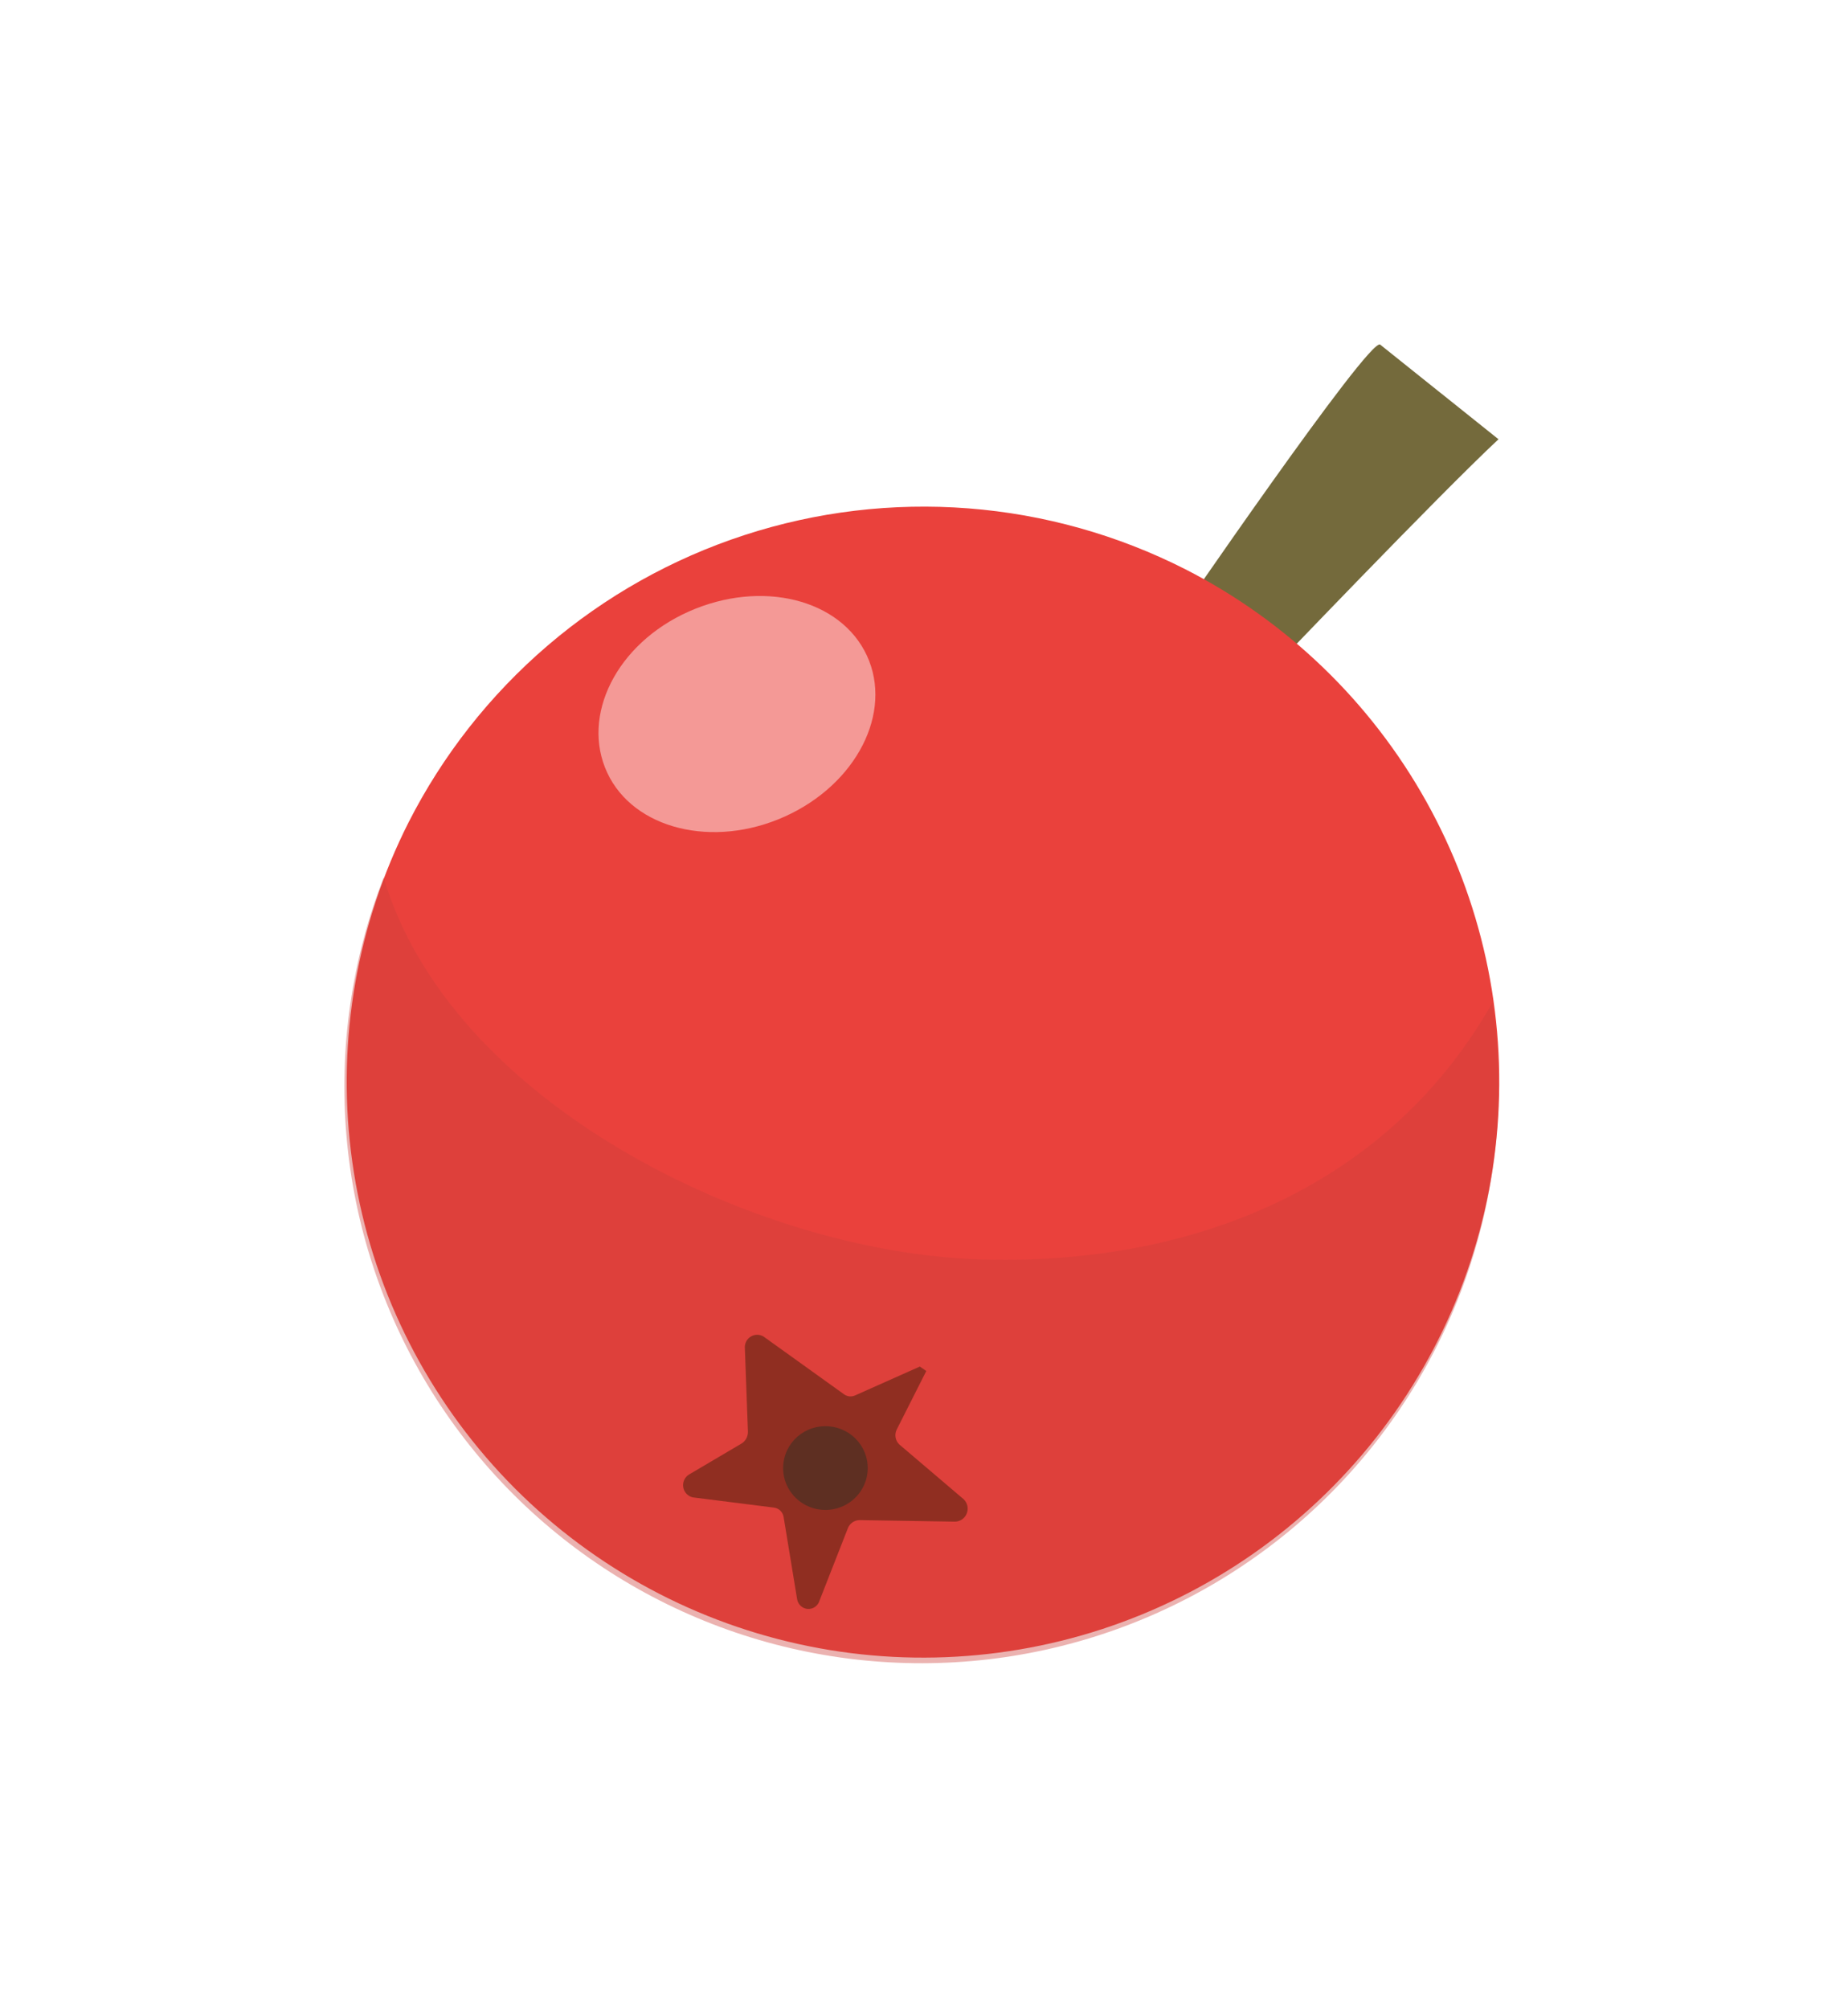 <?xml version="1.0" encoding="UTF-8"?> <svg xmlns="http://www.w3.org/2000/svg" width="161" height="175" viewBox="0 0 161 175" fill="none"> <g filter="url(#filter0_d)"> <path d="M110.392 48.756C110.392 48.756 125.37 33.087 130.551 28.258L120.244 20.015C119.335 19.289 101.94 44.707 101.94 44.707L110.392 48.756Z" fill="#746A3C"></path> <path d="M35.574 61.665C31.112 70.51 29.373 80.477 30.576 90.308C31.778 100.139 35.869 109.395 42.331 116.907C48.793 124.419 57.338 129.852 66.888 132.519C76.438 135.187 86.565 134.97 95.991 131.897C105.418 128.823 113.722 123.03 119.857 115.249C125.991 107.467 129.681 98.045 130.462 88.172C131.242 78.298 129.077 68.415 124.24 59.769C119.404 51.122 112.112 44.1 103.285 39.588C97.388 36.592 90.959 34.787 84.363 34.276C77.768 33.764 71.136 34.556 64.847 36.607C58.559 38.657 52.736 41.926 47.713 46.225C42.69 50.525 38.565 55.772 35.574 61.665Z" fill="#EA413C"></path> <g style="mix-blend-mode:multiply" opacity="0.65"> <path d="M85.359 99.685C102.791 100.248 120.496 94.111 130.021 77.317C131.144 84.925 130.502 92.689 128.146 100.01C125.79 107.332 121.782 114.014 116.43 119.544C111.079 125.073 104.528 129.301 97.282 131.901C90.037 134.502 82.29 135.406 74.639 134.543C66.988 133.68 59.638 131.074 53.155 126.925C46.672 122.776 41.23 117.196 37.248 110.614C33.266 104.032 30.85 96.625 30.188 88.963C29.525 81.302 30.633 73.59 33.426 66.424C39.188 85.977 65.6 99.049 85.359 99.685Z" fill="#CE413C" fill-opacity="0.61"></path> </g> <path d="M80.699 109.408L78.134 114.486C78.021 114.701 77.981 114.947 78.021 115.187C78.061 115.427 78.178 115.647 78.355 115.812L83.957 120.578C84.119 120.734 84.231 120.935 84.279 121.155C84.326 121.375 84.308 121.605 84.226 121.815C84.143 122.025 84.001 122.205 83.816 122.332C83.632 122.459 83.414 122.528 83.191 122.529L74.89 122.395C74.665 122.396 74.446 122.467 74.261 122.597C74.077 122.727 73.936 122.912 73.858 123.125L71.396 129.41C71.332 129.628 71.197 129.817 71.013 129.948C70.829 130.079 70.607 130.144 70.382 130.132C70.158 130.12 69.944 130.032 69.775 129.882C69.606 129.732 69.491 129.529 69.45 129.306L68.27 122.127C68.238 121.919 68.14 121.727 67.991 121.58C67.843 121.433 67.651 121.337 67.445 121.308L60.353 120.414C60.138 120.366 59.942 120.252 59.793 120.088C59.643 119.923 59.548 119.716 59.519 119.495C59.49 119.274 59.529 119.049 59.631 118.851C59.733 118.653 59.892 118.492 60.088 118.389L64.585 115.737C64.766 115.63 64.915 115.475 65.016 115.289C65.118 115.103 65.167 114.892 65.16 114.68L64.894 107.442C64.875 107.24 64.913 107.038 65.001 106.856C65.09 106.675 65.228 106.523 65.398 106.416C65.568 106.309 65.764 106.252 65.964 106.252C66.164 106.252 66.36 106.308 66.531 106.414L73.549 111.448C73.685 111.543 73.844 111.601 74.009 111.617C74.174 111.632 74.34 111.605 74.492 111.537L80.139 109.02L80.699 109.408Z" fill="#902E21"></path> <path d="M68.59 116.28C68.277 116.926 68.162 117.649 68.26 118.359C68.359 119.069 68.667 119.734 69.145 120.272C69.623 120.81 70.251 121.196 70.95 121.383C71.649 121.57 72.388 121.55 73.075 121.323C73.762 121.097 74.366 120.676 74.813 120.112C75.259 119.548 75.528 118.866 75.586 118.152C75.644 117.438 75.487 116.722 75.137 116.095C74.787 115.468 74.257 114.957 73.615 114.626C73.177 114.4 72.698 114.263 72.205 114.224C71.713 114.186 71.218 114.245 70.749 114.399C70.28 114.554 69.847 114.8 69.477 115.123C69.106 115.446 68.805 115.839 68.59 116.28Z" fill="#5E2F22"></path> <path opacity="0.85" d="M52.901 57.297C55.194 62.22 62.124 63.931 68.37 61.119C74.615 58.307 77.817 52.049 75.524 47.099C73.232 42.15 66.314 40.452 60.003 43.264C53.692 46.076 50.596 52.347 52.901 57.297Z" fill="#F6A8A6"></path> </g> <defs> <filter id="filter0_d" x="0" y="0" width="160.615" height="174.86" filterUnits="userSpaceOnUse" color-interpolation-filters="sRGB"> <feFlood flood-opacity="0" result="BackgroundImageFix"></feFlood> <feColorMatrix in="SourceAlpha" type="matrix" values="0 0 0 0 0 0 0 0 0 0 0 0 0 0 0 0 0 0 127 0"></feColorMatrix> <feOffset dy="10"></feOffset> <feGaussianBlur stdDeviation="15"></feGaussianBlur> <feColorMatrix type="matrix" values="0 0 0 0 0.565 0 0 0 0 0.18 0 0 0 0 0.129 0 0 0 0.2 0"></feColorMatrix> <feBlend mode="normal" in2="BackgroundImageFix" result="effect1_dropShadow"></feBlend> <feBlend mode="normal" in="SourceGraphic" in2="effect1_dropShadow" result="shape"></feBlend> </filter> </defs> </svg> 